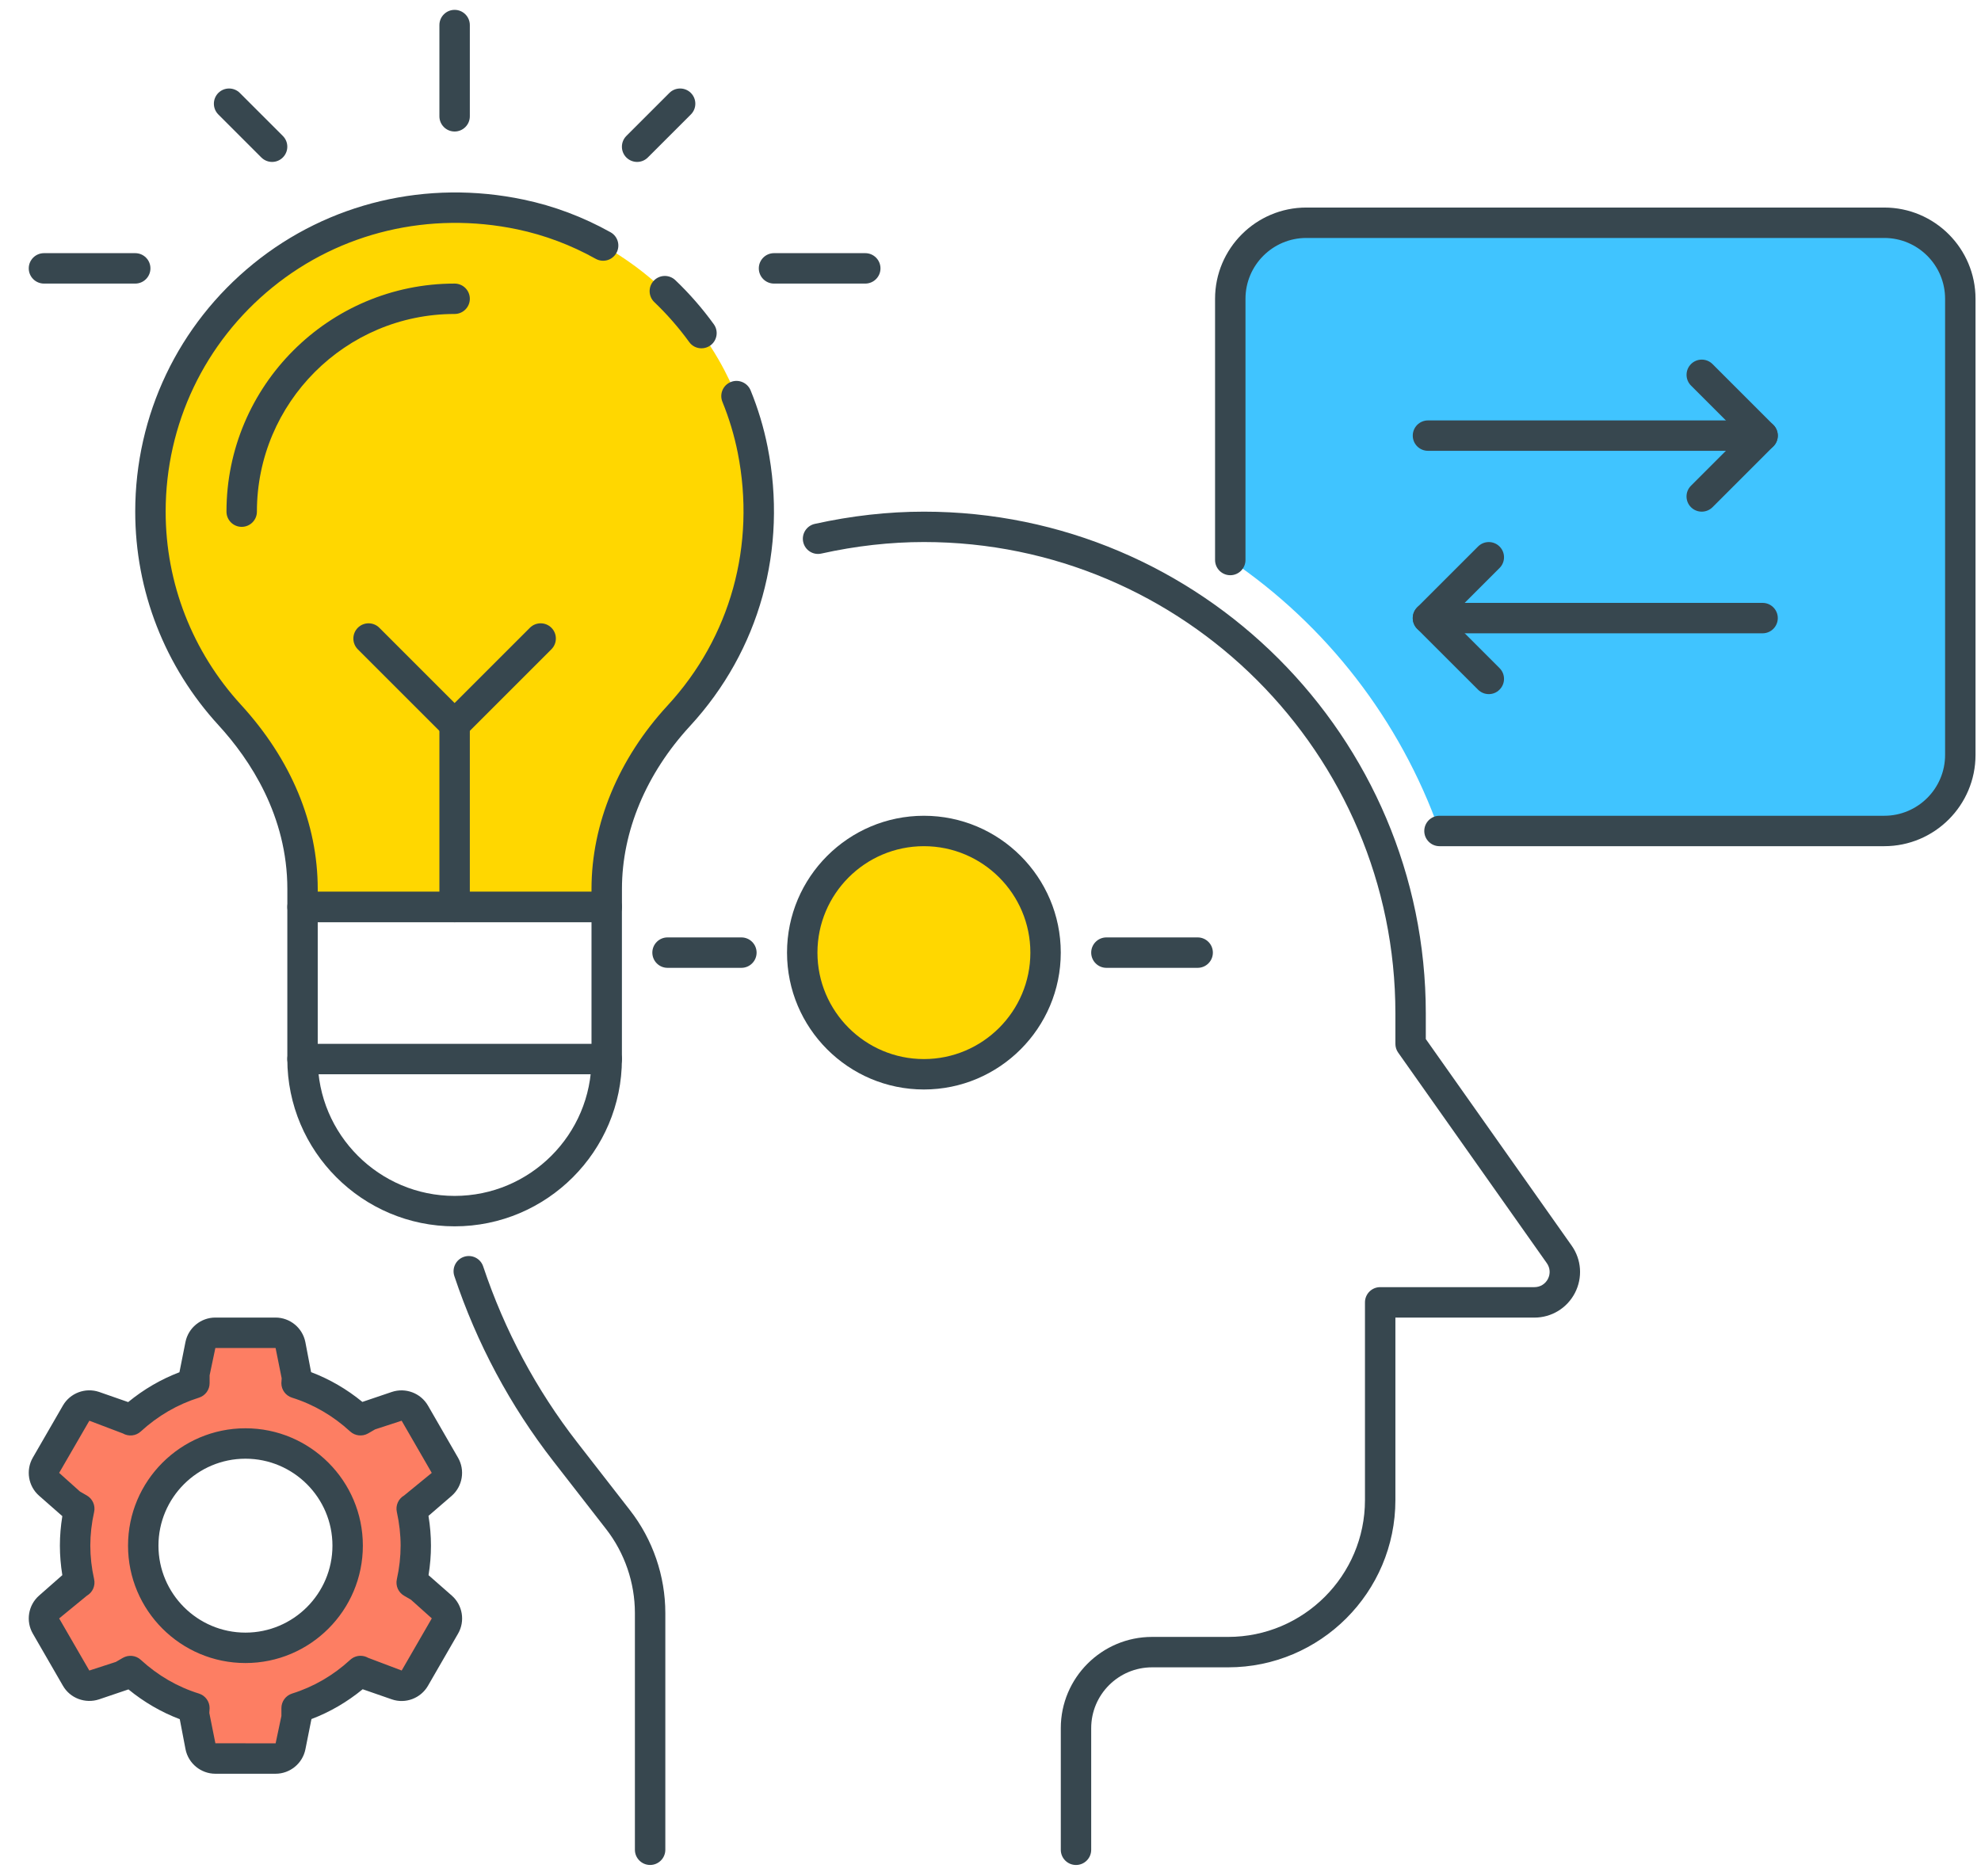 <?xml version="1.0" encoding="UTF-8"?> <svg xmlns="http://www.w3.org/2000/svg" xmlns:xlink="http://www.w3.org/1999/xlink" width="95px" height="90px" viewBox="0 0 95 90" version="1.1"><title>9D100885-113B-4377-A713-A61D6EA67735</title><g id="Page-1" stroke="none" stroke-width="1" fill="none" fill-rule="evenodd"><g id="Hire-Flutter-developers" transform="translate(-105, -1526)"><g id="innovation-2" transform="translate(105, 1526)"><rect id="Rectangle" x="0" y="0" width="94.737" height="90"></rect><g id="innovation" transform="translate(47.737, 44.974) scale(-1, 1) translate(-47.737, -44.974) translate(0.737, 0.474)" fill-rule="nonzero"><path d="M32.092,10.21 L4.376,10.21 C2.362,10.21 0.729,11.844 0.729,13.857 L0.729,35.738 C0.729,37.752 2.362,39.385 4.376,39.385 L25.706,39.385 C27.597,34.059 31.136,29.506 35.739,26.386 L35.739,13.857 C35.739,11.844 34.106,10.21 32.092,10.21 Z" id="Path" fill="#40C4FF"></path><path d="M32.092,9.481 L4.376,9.481 C1.963,9.481 0,11.444 0,13.857 L0,35.738 C0,38.151 1.963,40.114 4.376,40.114 L25.706,40.114 C26.108,40.114 26.435,39.787 26.435,39.385 C26.435,38.982 26.108,38.655 25.706,38.655 L4.376,38.655 C2.767,38.655 1.459,37.347 1.459,35.738 L1.459,13.857 C1.459,12.248 2.767,10.94 4.376,10.94 L32.092,10.94 C33.701,10.94 35.009,12.248 35.009,13.857 L35.009,26.387 C35.009,26.79 35.336,27.117 35.739,27.117 C36.141,27.117 36.468,26.79 36.468,26.387 L36.468,13.857 C36.468,11.444 34.504,9.481 32.092,9.481 Z" id="Path" fill="#37474F"></path><path d="M69.778,9.814 C68.374,10.108 67.04,10.617 65.813,11.304 C64.738,11.907 63.743,12.643 62.856,13.492 C62.211,14.108 61.622,14.783 61.1,15.507 C60.804,15.915 60.529,16.338 60.277,16.776 C60.085,17.109 59.907,17.45 59.742,17.797 C59.246,18.842 58.874,19.95 58.645,21.103 C57.665,26.051 59.202,30.621 62.185,33.858 C64.299,36.151 65.642,39.045 65.642,42.165 L65.642,43.031 L80.229,43.031 L80.229,42.169 C80.229,39.032 81.601,36.136 83.72,33.821 C86.077,31.249 87.523,27.839 87.523,24.068 C87.523,14.982 79.213,7.834 69.778,9.814 Z" id="Path" fill="#FFD700"></path><g id="Group" transform="translate(18.963, 0)" fill="#37474F"><path d="M53.973,-0.001 C53.57,-0.001 53.243,0.326 53.243,0.729 L53.243,5.105 C53.243,5.507 53.57,5.834 53.973,5.834 C54.375,5.834 54.702,5.507 54.702,5.105 L54.702,0.729 C54.702,0.326 54.375,-0.001 53.973,-0.001 Z" id="Path"></path><path d="M44.419,12.988 C44.141,12.697 43.68,12.686 43.388,12.964 C42.714,13.606 42.093,14.318 41.544,15.077 C41.308,15.402 41.381,15.858 41.706,16.095 C41.836,16.187 41.985,16.233 42.134,16.233 C42.36,16.233 42.583,16.13 42.724,15.931 C43.222,15.244 43.785,14.601 44.395,14.018 C44.686,13.742 44.698,13.279 44.419,12.988 Z" id="Path"></path><path d="M63.622,12.174 C60.019,9.248 55.299,8.126 50.664,9.1 C49.21,9.405 47.807,9.933 46.494,10.667 C46.142,10.864 46.017,11.307 46.214,11.66 C46.411,12.012 46.854,12.136 47.207,11.94 C48.391,11.278 49.656,10.803 50.966,10.527 C55.169,9.646 59.446,10.66 62.704,13.306 C65.962,15.952 67.83,19.874 67.83,24.068 C67.83,27.499 66.548,30.787 64.219,33.329 C61.81,35.96 60.537,39.016 60.537,42.171 L60.537,42.302 L47.408,42.302 L47.408,42.165 C47.408,39.042 46.112,35.916 43.757,33.363 C40.743,30.093 39.518,25.674 40.395,21.244 C40.561,20.41 40.809,19.587 41.13,18.801 C41.282,18.427 41.104,18.001 40.73,17.85 C40.363,17.698 39.932,17.877 39.779,18.248 C39.422,19.122 39.148,20.033 38.964,20.958 C37.994,25.851 39.35,30.733 42.684,34.351 C44.788,36.633 45.948,39.409 45.948,42.163 L45.948,43.031 C45.948,43.434 46.275,43.761 46.677,43.761 L61.265,43.761 C61.667,43.761 61.994,43.434 61.994,43.031 L61.994,42.169 C61.994,38.654 63.787,35.957 65.292,34.314 C67.87,31.503 69.289,27.865 69.289,24.068 C69.289,19.432 67.224,15.098 63.622,12.174 Z" id="Path"></path><path d="M53.973,13.128 C53.57,13.128 53.243,13.454 53.243,13.857 C53.243,14.26 53.57,14.586 53.973,14.586 C59.201,14.586 63.454,18.84 63.454,24.068 C63.454,24.471 63.781,24.797 64.184,24.797 C64.586,24.797 64.913,24.471 64.913,24.068 C64.913,18.035 60.006,13.128 53.973,13.128 Z" id="Path"></path><path d="M61.266,42.302 L46.679,42.302 C46.276,42.302 45.95,42.629 45.95,43.031 L45.95,50.325 C45.95,54.748 49.548,58.348 53.973,58.348 C58.397,58.348 61.995,54.748 61.995,50.325 L61.995,43.031 C61.995,42.629 61.669,42.302 61.266,42.302 Z M60.537,50.325 C60.537,53.944 57.592,56.889 53.973,56.889 C50.353,56.889 47.408,53.944 47.408,50.325 L47.408,43.761 L60.537,43.761 L60.537,50.325 Z" id="Shape"></path><path d="M53.525,59.81 C53.143,59.683 52.73,59.888 52.603,60.271 C51.576,63.343 50.056,66.187 48.087,68.719 L45.559,71.971 C44.469,73.37 43.868,75.119 43.868,76.896 L43.868,88.252 C43.868,88.654 44.195,88.981 44.597,88.981 C45,88.981 45.327,88.654 45.327,88.252 L45.327,76.897 C45.327,75.444 45.817,74.013 46.71,72.867 L49.238,69.615 C51.309,66.953 52.908,63.964 53.986,60.733 C54.113,60.351 53.907,59.938 53.525,59.81 Z" id="Path"></path><path d="M36.701,24.655 C34.946,24.266 33.186,24.068 31.467,24.068 C18.196,24.068 7.399,34.866 7.399,48.138 L7.399,49.365 L0.403,59.276 C-0.07,59.945 -0.13,60.815 0.248,61.544 C0.626,62.272 1.37,62.726 2.191,62.726 L8.857,62.726 L8.857,71.478 C8.857,75.901 12.456,79.501 16.88,79.501 L20.527,79.501 C22.136,79.501 23.445,80.809 23.445,82.418 L23.445,88.253 C23.445,88.656 23.771,88.982 24.174,88.982 C24.576,88.982 24.903,88.656 24.903,88.253 L24.903,82.418 C24.903,80.006 22.94,78.042 20.527,78.042 L16.88,78.042 C13.261,78.042 10.316,75.097 10.316,71.478 L10.316,61.995 C10.316,61.592 9.989,61.265 9.587,61.265 L2.191,61.265 C1.914,61.265 1.672,61.118 1.543,60.872 C1.416,60.625 1.435,60.342 1.596,60.114 L8.725,50.014 C8.812,49.892 8.857,49.744 8.857,49.594 L8.857,48.137 C8.857,35.669 19,25.525 31.467,25.525 C33.079,25.525 34.735,25.711 36.385,26.078 C36.78,26.167 37.168,25.919 37.256,25.524 C37.342,25.132 37.094,24.742 36.701,24.655 Z" id="Path"></path><path d="M61.266,49.596 L46.679,49.596 C46.276,49.596 45.95,49.922 45.95,50.325 C45.95,50.728 46.276,51.054 46.679,51.054 L61.266,51.054 C61.669,51.054 61.995,50.728 61.995,50.325 C61.995,49.922 61.669,49.596 61.266,49.596 Z" id="Path"></path><path d="M45.737,6.047 L43.674,3.984 C43.39,3.7 42.927,3.7 42.643,3.984 C42.358,4.269 42.358,4.731 42.643,5.016 L44.705,7.078 C44.847,7.221 45.034,7.293 45.22,7.293 C45.407,7.293 45.594,7.221 45.737,7.08 C46.021,6.794 46.021,6.333 45.737,6.047 Z" id="Path"></path><path d="M65.304,3.984 C65.019,3.7 64.557,3.7 64.273,3.984 L62.21,6.047 C61.925,6.332 61.925,6.794 62.21,7.078 C62.351,7.221 62.538,7.293 62.725,7.293 C62.912,7.293 63.098,7.221 63.241,7.08 L65.304,5.017 C65.588,4.731 65.588,4.27 65.304,3.984 Z" id="Path"></path><path d="M38.656,11.669 L34.28,11.669 C33.877,11.669 33.55,11.996 33.55,12.398 C33.55,12.801 33.877,13.128 34.28,13.128 L38.656,13.128 C39.059,13.128 39.385,12.801 39.385,12.398 C39.385,11.996 39.059,11.669 38.656,11.669 Z" id="Path"></path><path d="M73.665,11.669 L69.289,11.669 C68.886,11.669 68.56,11.996 68.56,12.398 C68.56,12.801 68.886,13.128 69.289,13.128 L73.665,13.128 C74.068,13.128 74.395,12.801 74.395,12.398 C74.395,11.996 74.068,11.669 73.665,11.669 Z" id="Path"></path><path d="M53.973,33.55 C53.57,33.55 53.243,33.877 53.243,34.279 L53.243,43.031 C53.243,43.434 53.57,43.761 53.973,43.761 C54.375,43.761 54.702,43.434 54.702,43.031 L54.702,34.279 C54.702,33.877 54.375,33.55 53.973,33.55 Z" id="Path"></path><path d="M58.614,29.637 C58.33,29.353 57.867,29.353 57.583,29.637 L53.973,33.248 L50.362,29.637 C50.078,29.353 49.615,29.353 49.331,29.637 C49.046,29.922 49.046,30.384 49.331,30.669 L53.456,34.794 C53.599,34.937 53.786,35.008 53.973,35.008 C54.159,35.008 54.346,34.937 54.489,34.796 L58.616,30.67 C58.899,30.384 58.899,29.923 58.614,29.637 Z" id="Path"></path></g><path d="M91.266,75.628 L90.936,75.438 C91.063,74.866 91.135,74.276 91.135,73.666 C91.135,73.056 91.063,72.465 90.936,71.894 L91.266,71.704 L92.382,70.724 C92.643,70.495 92.706,70.113 92.532,69.812 L91.088,67.31 C90.915,67.008 90.553,66.873 90.223,66.984 L88.817,67.459 L88.483,67.652 C87.612,66.852 86.573,66.235 85.418,65.872 L85.418,65.496 L85.126,64.04 C85.058,63.699 84.757,63.453 84.41,63.453 L81.522,63.453 C81.175,63.453 80.874,63.699 80.807,64.04 L80.515,65.496 L80.515,65.871 C79.36,66.234 78.321,66.852 77.451,67.65 L77.117,67.458 L75.71,66.982 C75.381,66.87 75.019,67.007 74.845,67.309 L73.401,69.811 C73.228,70.111 73.29,70.493 73.551,70.722 L74.667,71.703 L74.997,71.892 C74.87,72.464 74.799,73.055 74.799,73.664 C74.799,74.273 74.87,74.865 74.997,75.437 L74.667,75.626 L73.553,76.607 C73.292,76.836 73.229,77.218 73.403,77.518 L74.847,80.02 C75.02,80.321 75.382,80.458 75.712,80.347 L77.118,79.871 L77.452,79.679 C78.323,80.478 79.362,81.095 80.517,81.458 L80.517,81.833 L80.809,83.289 C80.874,83.63 81.173,83.876 81.522,83.876 L84.41,83.876 C84.757,83.876 85.058,83.63 85.125,83.289 L85.417,81.833 L85.417,81.458 C86.572,81.095 87.611,80.477 88.481,79.679 L88.815,79.871 L90.222,80.347 C90.551,80.458 90.913,80.322 91.087,80.02 L92.531,77.518 C92.704,77.218 92.642,76.836 92.381,76.607 L91.266,75.628 Z M82.966,78.566 C80.259,78.566 78.065,76.372 78.065,73.664 C78.065,70.957 80.259,68.763 82.966,68.763 C85.673,68.763 87.867,70.957 87.867,73.664 C87.867,76.372 85.673,78.566 82.966,78.566 Z" id="Shape" fill="#FD7E63"></path><g id="Group" transform="translate(9.482, 16.775)" fill="#37474F"><path d="M73.484,51.26 C70.38,51.26 67.854,53.785 67.854,56.889 C67.854,59.995 70.379,62.52 73.484,62.52 C76.59,62.52 79.115,59.995 79.115,56.889 C79.115,53.785 76.588,51.26 73.484,51.26 Z M73.484,61.061 C71.184,61.061 69.312,59.19 69.312,56.889 C69.312,54.59 71.184,52.719 73.484,52.719 C75.785,52.719 77.656,54.59 77.656,56.889 C77.656,59.19 75.785,61.061 73.484,61.061 Z M83.38,59.284 L82.266,58.304 C82.343,57.83 82.383,57.356 82.383,56.889 C82.383,56.422 82.343,55.948 82.266,55.474 L83.38,54.495 C83.901,54.039 84.028,53.27 83.682,52.669 L82.237,50.167 C81.891,49.569 81.164,49.295 80.507,49.515 L79.108,50.003 C78.361,49.39 77.537,48.91 76.65,48.572 L76.361,47.122 C76.224,46.442 75.623,45.949 74.93,45.949 L72.042,45.949 C71.349,45.949 70.748,46.442 70.612,47.123 L70.336,48.567 C69.448,48.903 68.624,49.383 67.877,49.995 L66.465,49.517 C65.809,49.297 65.082,49.569 64.733,50.169 L63.289,52.672 C62.944,53.272 63.071,54.04 63.59,54.497 L64.707,55.461 C64.628,55.941 64.588,56.42 64.588,56.889 C64.588,57.355 64.627,57.83 64.704,58.306 L63.588,59.286 C63.068,59.742 62.942,60.511 63.288,61.109 L64.731,63.61 C65.078,64.213 65.81,64.488 66.462,64.263 L67.862,63.777 C68.609,64.39 69.432,64.87 70.319,65.207 L70.609,66.658 C70.745,67.337 71.347,67.83 72.039,67.83 L74.927,67.83 C75.62,67.83 76.222,67.337 76.358,66.657 L76.634,65.213 C77.521,64.877 78.346,64.397 79.095,63.785 L80.504,64.262 C81.166,64.48 81.891,64.211 82.237,63.61 L83.681,61.108 C84.028,60.508 83.901,59.741 83.38,59.284 Z M80.972,62.88 L79.698,62.466 L79.364,62.272 C79.089,62.114 78.739,62.149 78.505,62.365 C77.685,63.118 76.746,63.664 75.715,63.984 C75.411,64.079 75.203,64.362 75.203,64.682 L75.217,64.915 L74.926,66.369 L72.037,66.371 L71.76,65.058 L71.76,64.682 C71.76,64.362 71.553,64.081 71.248,63.984 C70.217,63.661 69.277,63.117 68.459,62.365 C68.32,62.238 68.144,62.173 67.966,62.173 C67.841,62.173 67.715,62.205 67.601,62.27 L65.992,62.879 L64.548,60.378 L65.549,59.481 L65.879,59.29 C66.153,59.131 66.293,58.812 66.224,58.503 C66.103,57.958 66.043,57.414 66.043,56.888 C66.043,56.361 66.105,55.817 66.224,55.273 C66.293,54.962 66.151,54.643 65.876,54.484 L64.55,53.399 L65.994,50.897 L67.269,51.313 L67.603,51.507 C67.878,51.664 68.227,51.629 68.462,51.413 C69.28,50.662 70.218,50.115 71.251,49.791 C71.554,49.696 71.762,49.415 71.762,49.095 L71.747,48.863 L72.039,47.408 L74.927,47.408 L75.203,48.72 L75.203,49.095 C75.203,49.415 75.41,49.695 75.713,49.791 C76.746,50.116 77.684,50.662 78.504,51.413 C78.737,51.629 79.087,51.666 79.363,51.507 L80.97,50.897 L82.418,53.399 L81.42,54.294 L81.09,54.484 C80.814,54.643 80.673,54.964 80.741,55.274 C80.863,55.817 80.924,56.36 80.924,56.888 C80.924,57.416 80.863,57.958 80.741,58.501 C80.673,58.812 80.813,59.131 81.089,59.29 L82.418,60.38 L80.972,62.88 Z" id="Shape"></path><path d="M16.775,2.917 L0.729,2.917 C0.327,2.917 0,3.243 0,3.646 C0,4.049 0.327,4.375 0.729,4.375 L16.775,4.375 C17.178,4.375 17.505,4.049 17.505,3.646 C17.505,3.243 17.178,2.917 16.775,2.917 Z" id="Path"></path><path d="M1.761,3.646 L4.162,1.245 C4.446,0.961 4.446,0.498 4.162,0.214 C3.877,-0.071 3.415,-0.071 3.13,0.214 L0.213,3.131 C-0.071,3.416 -0.071,3.878 0.213,4.162 L3.13,7.08 C3.273,7.221 3.46,7.293 3.647,7.293 C3.834,7.293 4.02,7.221 4.163,7.08 C4.448,6.795 4.448,6.333 4.163,6.049 L1.761,3.646 Z" id="Path"></path><path d="M16.775,11.669 L0.729,11.669 C0.327,11.669 0,11.996 0,12.398 C0,12.801 0.327,13.128 0.729,13.128 L16.775,13.128 C17.178,13.128 17.505,12.801 17.505,12.398 C17.505,11.996 17.178,11.669 16.775,11.669 Z" id="Path"></path><path d="M17.292,11.882 L14.374,8.965 C14.09,8.68 13.627,8.68 13.343,8.965 C13.058,9.249 13.058,9.711 13.343,9.996 L15.744,12.397 L13.343,14.798 C13.058,15.082 13.058,15.545 13.343,15.829 C13.484,15.974 13.671,16.045 13.858,16.045 C14.045,16.045 14.231,15.974 14.374,15.832 L17.292,12.915 C17.576,12.629 17.576,12.168 17.292,11.882 Z" id="Path"></path></g><circle id="Oval" fill="#FFD700" cx="50.431" cy="45.22" r="5.835"></circle><g id="Group" transform="translate(36.468, 38.656)" fill="#37474F"><path d="M13.963,-0.001 C10.344,-0.001 7.399,2.944 7.399,6.563 C7.399,10.183 10.344,13.128 13.963,13.128 C17.582,13.128 20.527,10.183 20.527,6.563 C20.527,2.944 17.582,-0.001 13.963,-0.001 Z M13.963,11.669 C11.148,11.669 8.857,9.379 8.857,6.563 C8.857,3.748 11.148,1.458 13.963,1.458 C16.778,1.458 19.068,3.748 19.068,6.563 C19.068,9.379 16.777,11.669 13.963,11.669 Z" id="Shape"></path><path d="M26.257,5.834 L22.715,5.834 C22.313,5.834 21.986,6.161 21.986,6.563 C21.986,6.966 22.313,7.293 22.715,7.293 L26.257,7.293 C26.66,7.293 26.986,6.966 26.986,6.563 C26.986,6.161 26.66,5.834 26.257,5.834 Z" id="Path"></path><path d="M5.211,5.834 L0.834,5.834 C0.432,5.834 0.105,6.161 0.105,6.563 C0.105,6.966 0.432,7.293 0.834,7.293 L5.211,7.293 C5.613,7.293 5.94,6.966 5.94,6.563 C5.94,6.161 5.613,5.834 5.211,5.834 Z" id="Path"></path></g></g></g></g></g></svg> 